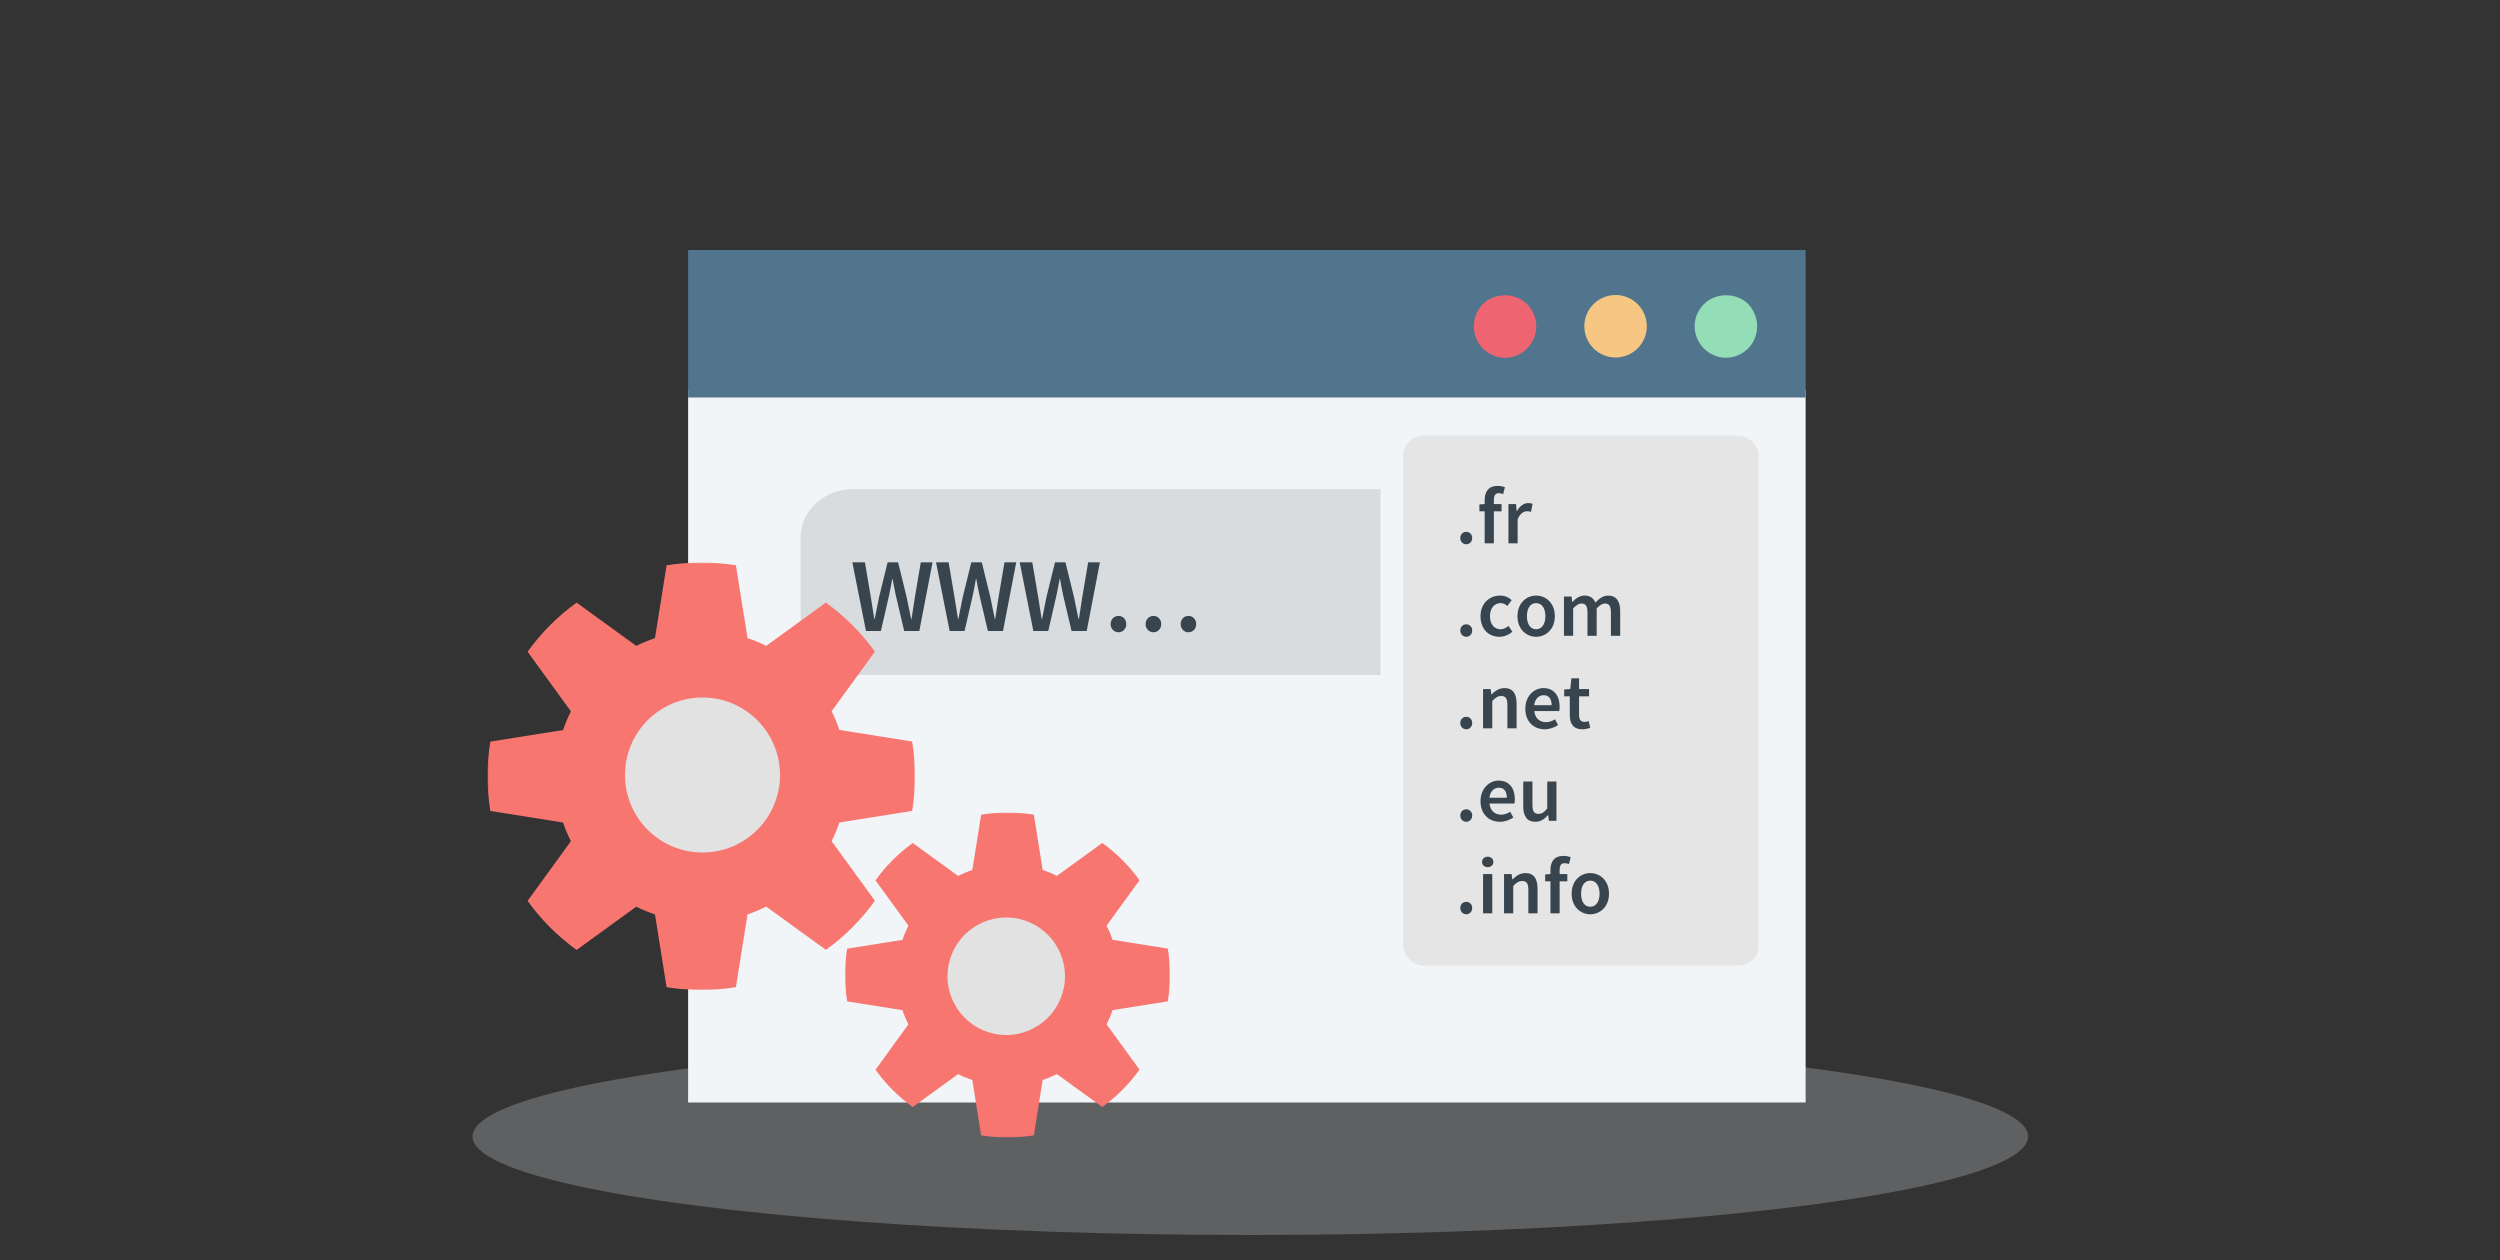 <?xml version="1.0" encoding="UTF-8"?>
<svg width="1000px" height="504px" viewBox="0 0 1000 504" version="1.1" xmlns="http://www.w3.org/2000/svg" xmlns:xlink="http://www.w3.org/1999/xlink">
    <rect x="0" y="0" width="1000" height="504" fill="#333333" stroke="none"/>
    <title>mdpi/ico-whois-3</title>
    <defs>
        <polygon id="path-1" points="0 0 171 0 171 171 0 171"></polygon>
        <polygon id="path-3" points="0 0 130 0 130 130 0 130"></polygon>
    </defs>
    <g id="ico-whois-3" stroke="none" stroke-width="1" fill="none" fill-rule="evenodd">
        <ellipse id="Oval" fill="#E7ECED" opacity="0.244" cx="500.124" cy="454.6" rx="311.124" ry="39.4"></ellipse>
        <g id="Group-28" transform="translate(275.248, 100)">
            <polygon id="Fill-1" fill="#F2F5F7" points="0 341 447 341 447 56 0 56"></polygon>
            <polygon id="Fill-2" fill="#50758D" points="0 59 447 59 447 0 0 0"></polygon>
            <g id="Group-27" transform="translate(45, 18)">
                <path d="M379.004,3.568 C374.308,-1.062 366.002,-1.062 361.306,3.664 C358.998,5.986 357.6,9.195 357.6,12.514 C357.6,15.833 358.998,19.07 361.306,21.392 C363.708,23.782 366.911,25.107 370.1,25.107 C373.412,25.107 376.601,23.782 379.004,21.392 C381.297,19.07 382.6,15.833 382.6,12.514 C382.6,9.195 381.297,5.986 379.004,3.568" id="Fill-3" fill="#93DDB7"></path>
                <path d="M313.481,12.493 C313.481,19.398 319.072,25 325.981,25 C332.875,25 338.481,19.398 338.481,12.493 C338.481,5.602 332.875,0 325.981,0 C319.072,0 313.481,5.602 313.481,12.493 Z" id="Fill-5" fill="#F6C682"></path>
                <path d="M272.88,3.66 C270.573,5.983 269.283,9.194 269.283,12.515 C269.283,15.849 270.573,19.074 272.88,21.397 C275.282,23.802 278.485,25.114 281.783,25.114 C285.082,25.114 288.285,23.802 290.578,21.397 C292.886,19.074 294.283,15.849 294.283,12.515 C294.283,9.194 292.886,5.983 290.578,3.66 C285.977,-1.068 277.576,-1.068 272.88,3.66" id="Fill-7" fill="#EE6470"></path>
                <path d="M20.876,77.64 C9.399,77.64 0,86.363 0,97.033 L0,132.598 C0,143.269 9.399,152 20.876,152 L341.04,152 C352.574,152 361.916,143.304 361.916,132.598 L361.916,97.033 C361.916,86.319 352.574,77.64 341.04,77.64 L20.876,77.64 Z" id="Fill-13" fill="#000000" opacity="0.103"></path>
            </g>
        </g>
        <path d="M352.356,252.407 L355.674,237.959 C356.136,235.817 356.514,233.717 356.892,231.617 L357.06,231.617 C357.438,233.717 357.816,235.817 358.278,237.959 L361.68,252.407 L367.728,252.407 L373.02,224.939 L368.316,224.939 L365.964,238.799 C365.502,241.697 365.082,244.637 364.62,247.577 L364.452,247.577 C363.864,244.637 363.234,241.655 362.646,238.799 L359.244,224.939 L355.044,224.939 L351.642,238.799 C351.054,241.697 350.424,244.679 349.878,247.577 L349.71,247.577 C349.248,244.679 348.786,241.739 348.324,238.799 L345.972,224.939 L340.932,224.939 L346.392,252.407 L352.356,252.407 Z M385.83,252.407 L389.148,237.959 C389.61,235.817 389.988,233.717 390.366,231.617 L390.534,231.617 C390.912,233.717 391.29,235.817 391.752,237.959 L395.154,252.407 L401.202,252.407 L406.494,224.939 L401.79,224.939 L399.438,238.799 C398.976,241.697 398.556,244.637 398.094,247.577 L397.926,247.577 C397.338,244.637 396.708,241.655 396.12,238.799 L392.718,224.939 L388.518,224.939 L385.116,238.799 C384.528,241.697 383.898,244.679 383.352,247.577 L383.184,247.577 C382.722,244.679 382.26,241.739 381.798,238.799 L379.446,224.939 L374.406,224.939 L379.866,252.407 L385.83,252.407 Z M419.304,252.407 L422.622,237.959 C423.084,235.817 423.462,233.717 423.84,231.617 L424.008,231.617 C424.386,233.717 424.764,235.817 425.226,237.959 L428.628,252.407 L434.676,252.407 L439.968,224.939 L435.264,224.939 L432.912,238.799 C432.45,241.697 432.03,244.637 431.568,247.577 L431.4,247.577 C430.812,244.637 430.182,241.655 429.594,238.799 L426.192,224.939 L421.992,224.939 L418.59,238.799 C418.002,241.697 417.372,244.679 416.826,247.577 L416.658,247.577 C416.196,244.679 415.734,241.739 415.272,238.799 L412.92,224.939 L407.88,224.939 L413.34,252.407 L419.304,252.407 Z M447.402,252.911 C449.166,252.911 450.51,251.525 450.51,249.635 C450.51,247.745 449.166,246.359 447.402,246.359 C445.638,246.359 444.252,247.745 444.252,249.635 C444.252,251.525 445.638,252.911 447.402,252.911 Z M461.388,252.911 C463.152,252.911 464.496,251.525 464.496,249.635 C464.496,247.745 463.152,246.359 461.388,246.359 C459.624,246.359 458.238,247.745 458.238,249.635 C458.238,251.525 459.624,252.911 461.388,252.911 Z M475.374,252.911 C477.138,252.911 478.482,251.525 478.482,249.635 C478.482,247.745 477.138,246.359 475.374,246.359 C473.61,246.359 472.266,247.745 472.266,249.635 C472.266,251.525 473.61,252.911 475.374,252.911 Z" id="WWW…" fill="#38454F" fill-rule="nonzero"></path>
        <rect id="Rectangle" fill="#E5E5E5" x="561.262" y="174.271" width="142.202" height="211.945" rx="8"></rect>
        <path d="M586.51,217.713 C587.854,217.713 588.878,216.657 588.878,215.217 C588.878,213.777 587.854,212.721 586.51,212.721 C585.166,212.721 584.11,213.777 584.11,215.217 C584.11,216.657 585.166,217.713 586.51,217.713 Z M597.55,217.329 L597.55,204.529 L600.622,204.529 L600.622,201.617 L597.55,201.617 L597.55,199.921 C597.55,198.097 598.254,197.265 599.534,197.265 C600.078,197.265 600.686,197.393 601.262,197.649 L601.966,194.897 C601.262,194.609 600.206,194.353 599.086,194.353 C595.374,194.353 593.87,196.721 593.87,199.985 L593.87,201.617 L591.758,201.777 L591.758,204.529 L593.87,204.529 L593.87,217.329 L597.55,217.329 Z M607.054,217.329 L607.054,207.729 C608.014,205.361 609.518,204.497 610.766,204.497 C611.438,204.497 611.854,204.593 612.398,204.753 L613.038,201.553 C612.558,201.329 612.046,201.233 611.246,201.233 C609.582,201.233 607.918,202.353 606.798,204.401 L606.67,204.401 L606.414,201.617 L603.374,201.617 L603.374,217.329 L607.054,217.329 Z M586.51,254.713 C587.854,254.713 588.878,253.657 588.878,252.217 C588.878,250.777 587.854,249.721 586.51,249.721 C585.166,249.721 584.11,250.777 584.11,252.217 C584.11,253.657 585.166,254.713 586.51,254.713 Z M599.79,254.713 C601.582,254.713 603.47,254.009 604.942,252.697 L603.406,250.361 C602.542,251.065 601.454,251.705 600.174,251.705 C597.71,251.705 595.982,249.625 595.982,246.489 C595.982,243.321 597.742,241.241 600.27,241.241 C601.262,241.241 602.094,241.657 602.926,242.393 L604.686,240.057 C603.63,239.033 602.094,238.233 600.078,238.233 C595.886,238.233 592.206,241.241 592.206,246.489 C592.206,251.705 595.502,254.713 599.79,254.713 Z M614.446,254.713 C618.382,254.713 621.934,251.705 621.934,246.489 C621.934,241.241 618.382,238.233 614.446,238.233 C610.542,238.233 606.99,241.241 606.99,246.489 C606.99,251.705 610.542,254.713 614.446,254.713 Z M614.446,251.705 C612.142,251.705 610.766,249.625 610.766,246.489 C610.766,243.321 612.142,241.241 614.446,241.241 C616.75,241.241 618.158,243.321 618.158,246.489 C618.158,249.625 616.75,251.705 614.446,251.705 Z M629.262,254.329 L629.262,243.353 C630.478,242.041 631.598,241.401 632.558,241.401 C634.222,241.401 634.99,242.361 634.99,244.953 L634.99,254.329 L638.67,254.329 L638.67,243.353 C639.886,242.041 640.974,241.401 641.966,241.401 C643.598,241.401 644.366,242.361 644.366,244.953 L644.366,254.329 L648.078,254.329 L648.078,244.473 C648.078,240.505 646.542,238.233 643.214,238.233 C641.23,238.233 639.662,239.449 638.158,241.049 C637.422,239.289 636.11,238.233 633.806,238.233 C631.854,238.233 630.318,239.353 629.006,240.761 L628.878,240.761 L628.622,238.617 L625.582,238.617 L625.582,254.329 L629.262,254.329 Z M586.51,291.713 C587.854,291.713 588.878,290.657 588.878,289.217 C588.878,287.777 587.854,286.721 586.51,286.721 C585.166,286.721 584.11,287.777 584.11,289.217 C584.11,290.657 585.166,291.713 586.51,291.713 Z M596.91,291.329 L596.91,280.353 C598.222,279.073 599.118,278.401 600.494,278.401 C602.222,278.401 602.958,279.361 602.958,281.953 L602.958,291.329 L606.638,291.329 L606.638,281.473 C606.638,277.505 605.166,275.233 601.806,275.233 C599.662,275.233 598.062,276.353 596.654,277.729 L596.526,277.729 L596.27,275.617 L593.23,275.617 L593.23,291.329 L596.91,291.329 Z M617.87,291.713 C619.854,291.713 621.742,291.009 623.246,290.017 L621.998,287.713 C620.846,288.449 619.694,288.865 618.35,288.865 C615.822,288.865 614.03,287.265 613.71,284.417 L623.694,284.417 C623.79,284.033 623.854,283.393 623.854,282.689 C623.854,278.305 621.614,275.233 617.358,275.233 C613.678,275.233 610.126,278.369 610.126,283.489 C610.126,288.673 613.518,291.713 617.87,291.713 Z M620.654,282.081 L613.678,282.081 C613.998,279.457 615.598,278.081 617.454,278.081 C619.598,278.081 620.654,279.585 620.654,282.081 Z M632.91,291.713 C634.158,291.713 635.246,291.425 636.11,291.137 L635.47,288.417 C635.022,288.609 634.382,288.769 633.838,288.769 C632.334,288.769 631.63,287.873 631.63,286.017 L631.63,278.529 L635.63,278.529 L635.63,275.617 L631.63,275.617 L631.63,271.329 L628.558,271.329 L628.11,275.617 L625.678,275.777 L625.678,278.529 L627.918,278.529 L627.918,286.017 C627.918,289.409 629.262,291.713 632.91,291.713 Z M586.51,328.713 C587.854,328.713 588.878,327.657 588.878,326.217 C588.878,324.777 587.854,323.721 586.51,323.721 C585.166,323.721 584.11,324.777 584.11,326.217 C584.11,327.657 585.166,328.713 586.51,328.713 Z M599.95,328.713 C601.934,328.713 603.822,328.009 605.326,327.017 L604.078,324.713 C602.926,325.449 601.774,325.865 600.43,325.865 C597.902,325.865 596.11,324.265 595.79,321.417 L605.774,321.417 C605.87,321.033 605.934,320.393 605.934,319.689 C605.934,315.305 603.694,312.233 599.438,312.233 C595.758,312.233 592.206,315.369 592.206,320.489 C592.206,325.673 595.598,328.713 599.95,328.713 Z M602.734,319.081 L595.758,319.081 C596.078,316.457 597.678,315.081 599.534,315.081 C601.678,315.081 602.734,316.585 602.734,319.081 Z M614.126,328.713 C616.27,328.713 617.806,327.657 619.182,326.025 L619.278,326.025 L619.566,328.329 L622.574,328.329 L622.574,312.617 L618.894,312.617 L618.894,323.369 C617.71,324.905 616.782,325.545 615.406,325.545 C613.71,325.545 612.974,324.585 612.974,321.993 L612.974,312.617 L609.294,312.617 L609.294,322.473 C609.294,326.441 610.766,328.713 614.126,328.713 Z M586.51,365.713 C587.854,365.713 588.878,364.657 588.878,363.217 C588.878,361.777 587.854,360.721 586.51,360.721 C585.166,360.721 584.11,361.777 584.11,363.217 C584.11,364.657 585.166,365.713 586.51,365.713 Z M595.086,346.865 C596.398,346.865 597.358,346.001 597.358,344.785 C597.358,343.537 596.398,342.673 595.086,342.673 C593.774,342.673 592.814,343.537 592.814,344.785 C592.814,346.001 593.774,346.865 595.086,346.865 Z M596.91,365.329 L596.91,349.617 L593.23,349.617 L593.23,365.329 L596.91,365.329 Z M605.294,365.329 L605.294,354.353 C606.606,353.073 607.502,352.401 608.878,352.401 C610.606,352.401 611.342,353.361 611.342,355.953 L611.342,365.329 L615.022,365.329 L615.022,355.473 C615.022,351.505 613.55,349.233 610.19,349.233 C608.046,349.233 606.446,350.353 605.038,351.729 L604.91,351.729 L604.654,349.617 L601.614,349.617 L601.614,365.329 L605.294,365.329 Z M623.854,365.329 L623.854,352.529 L626.926,352.529 L626.926,349.617 L623.854,349.617 L623.854,347.921 C623.854,346.097 624.558,345.265 625.838,345.265 C626.382,345.265 626.99,345.393 627.566,345.649 L628.27,342.897 C627.566,342.609 626.51,342.353 625.39,342.353 C621.678,342.353 620.174,344.721 620.174,347.985 L620.174,349.617 L618.062,349.777 L618.062,352.529 L620.174,352.529 L620.174,365.329 L623.854,365.329 Z M636.11,365.713 C640.046,365.713 643.598,362.705 643.598,357.489 C643.598,352.241 640.046,349.233 636.11,349.233 C632.206,349.233 628.654,352.241 628.654,357.489 C628.654,362.705 632.206,365.713 636.11,365.713 Z M636.11,362.705 C633.806,362.705 632.43,360.625 632.43,357.489 C632.43,354.321 633.806,352.241 636.11,352.241 C638.414,352.241 639.822,354.321 639.822,357.489 C639.822,360.625 638.414,362.705 636.11,362.705 Z" id=".fr.com.net.eu.info" fill="#38454F" fill-rule="nonzero"></path>
        <rect id="Rectangle" fill="#F2F5F7" x="552.205" y="184.234" width="9.057" height="100.538"></rect>
        <g id="Group-6" transform="translate(195, 225)">
            <g id="Group-3">
                <mask id="mask-2" fill="white">
                    <use xlink:href="#path-1"></use>
                </mask>
                <g id="Clip-2"></g>
                <path d="M169.851,99.362 C170.606,94.848 171,90.206 171,85.479 C171,80.753 170.606,76.123 169.851,71.61 L140.754,66.98 C139.908,64.404 138.862,61.911 137.642,59.509 L154.957,35.657 C149.534,28.09 142.891,21.452 135.356,16.022 L111.489,33.346 C109.081,32.112 106.582,31.086 104.006,30.221 L99.364,1.119 C94.858,0.376 90.229,-0.005 85.497,-0.005 C80.771,-0.005 76.142,0.396 71.636,1.138 L66.994,30.253 C64.418,31.105 61.913,32.177 59.511,33.359 L35.644,16.06 C28.109,21.478 21.466,28.109 16.037,35.696 L33.358,59.529 C32.144,61.937 31.092,64.43 30.24,67.012 L1.149,71.636 C0.394,76.155 0,80.792 0,85.512 C0,90.245 0.394,94.874 1.149,99.388 L30.24,104.017 C31.092,106.594 32.144,109.092 33.358,111.482 L16.037,135.347 C21.466,142.908 28.109,149.545 35.644,154.976 L59.511,137.658 C61.913,138.885 64.418,139.912 66.994,140.777 L71.636,169.878 C76.142,170.621 80.771,171.002 85.497,171.002 C90.229,171.002 94.858,170.608 99.364,169.859 L104.006,140.745 C106.582,139.886 109.081,138.827 111.489,137.639 L135.356,154.943 C142.891,149.52 149.534,142.888 154.957,135.301 L137.642,111.469 C138.862,109.06 139.908,106.568 140.754,103.985 L169.851,99.362 Z" id="Fill-1" fill="#F87670" mask="url(#mask-2)"></path>
            </g>
            <path d="M117,85.003 C117,102.126 103.119,116 85.997,116 C68.881,116 55,102.126 55,85.003 C55,67.874 68.881,54 85.997,54 C103.119,54 117,67.874 117,85.003" id="Fill-4" fill="#E2E2E2"></path>
        </g>
        <g id="Group-6" transform="translate(337.685, 325.093)">
            <g id="Group-3" transform="translate(0.315, -0.093)">
                <mask id="mask-4" fill="white">
                    <use xlink:href="#path-3"></use>
                </mask>
                <g id="Clip-2"></g>
                <path d="M129.126,75.538 C129.701,72.107 130,68.578 130,64.984 C130,61.391 129.701,57.871 129.126,54.44 L107.006,50.921 C106.363,48.962 105.568,47.067 104.64,45.241 L117.803,27.108 C113.681,21.355 108.63,16.309 102.903,12.18 L84.757,25.351 C82.927,24.413 81.027,23.632 79.069,22.975 L75.54,0.851 C72.114,0.286 68.595,-0.003 64.998,-0.003 C61.405,-0.003 57.886,0.301 54.46,0.865 L50.931,22.999 C48.973,23.647 47.068,24.462 45.243,25.36 L27.097,12.21 C21.37,16.328 16.319,21.37 12.192,27.137 L25.36,45.256 C24.437,47.087 23.637,48.982 22.989,50.945 L0.874,54.46 C0.299,57.896 0,61.42 0,65.009 C0,68.607 0.299,72.127 0.874,75.558 L22.989,79.077 C23.637,81.036 24.437,82.936 25.36,84.752 L12.192,102.895 C16.319,108.643 21.37,113.689 27.097,117.818 L45.243,104.652 C47.068,105.585 48.973,106.366 50.931,107.023 L54.46,129.147 C57.886,129.712 61.405,130.001 64.998,130.001 C68.595,130.001 72.114,129.702 75.54,129.133 L79.069,106.999 C81.027,106.346 82.927,105.541 84.757,104.638 L102.903,117.793 C108.63,113.67 113.681,108.629 117.803,102.861 L104.64,84.742 C105.568,82.911 106.363,81.016 107.006,79.053 L129.126,75.538 Z" id="Fill-1" fill="#F87670" mask="url(#mask-4)"></path>
            </g>
            <path d="M88.315,65.41 C88.315,78.39 77.792,88.907 64.812,88.907 C51.837,88.907 41.315,78.39 41.315,65.41 C41.315,52.425 51.837,41.907 64.812,41.907 C77.792,41.907 88.315,52.425 88.315,65.41" id="Fill-4" fill="#E2E2E2"></path>
        </g>
    </g>
</svg>